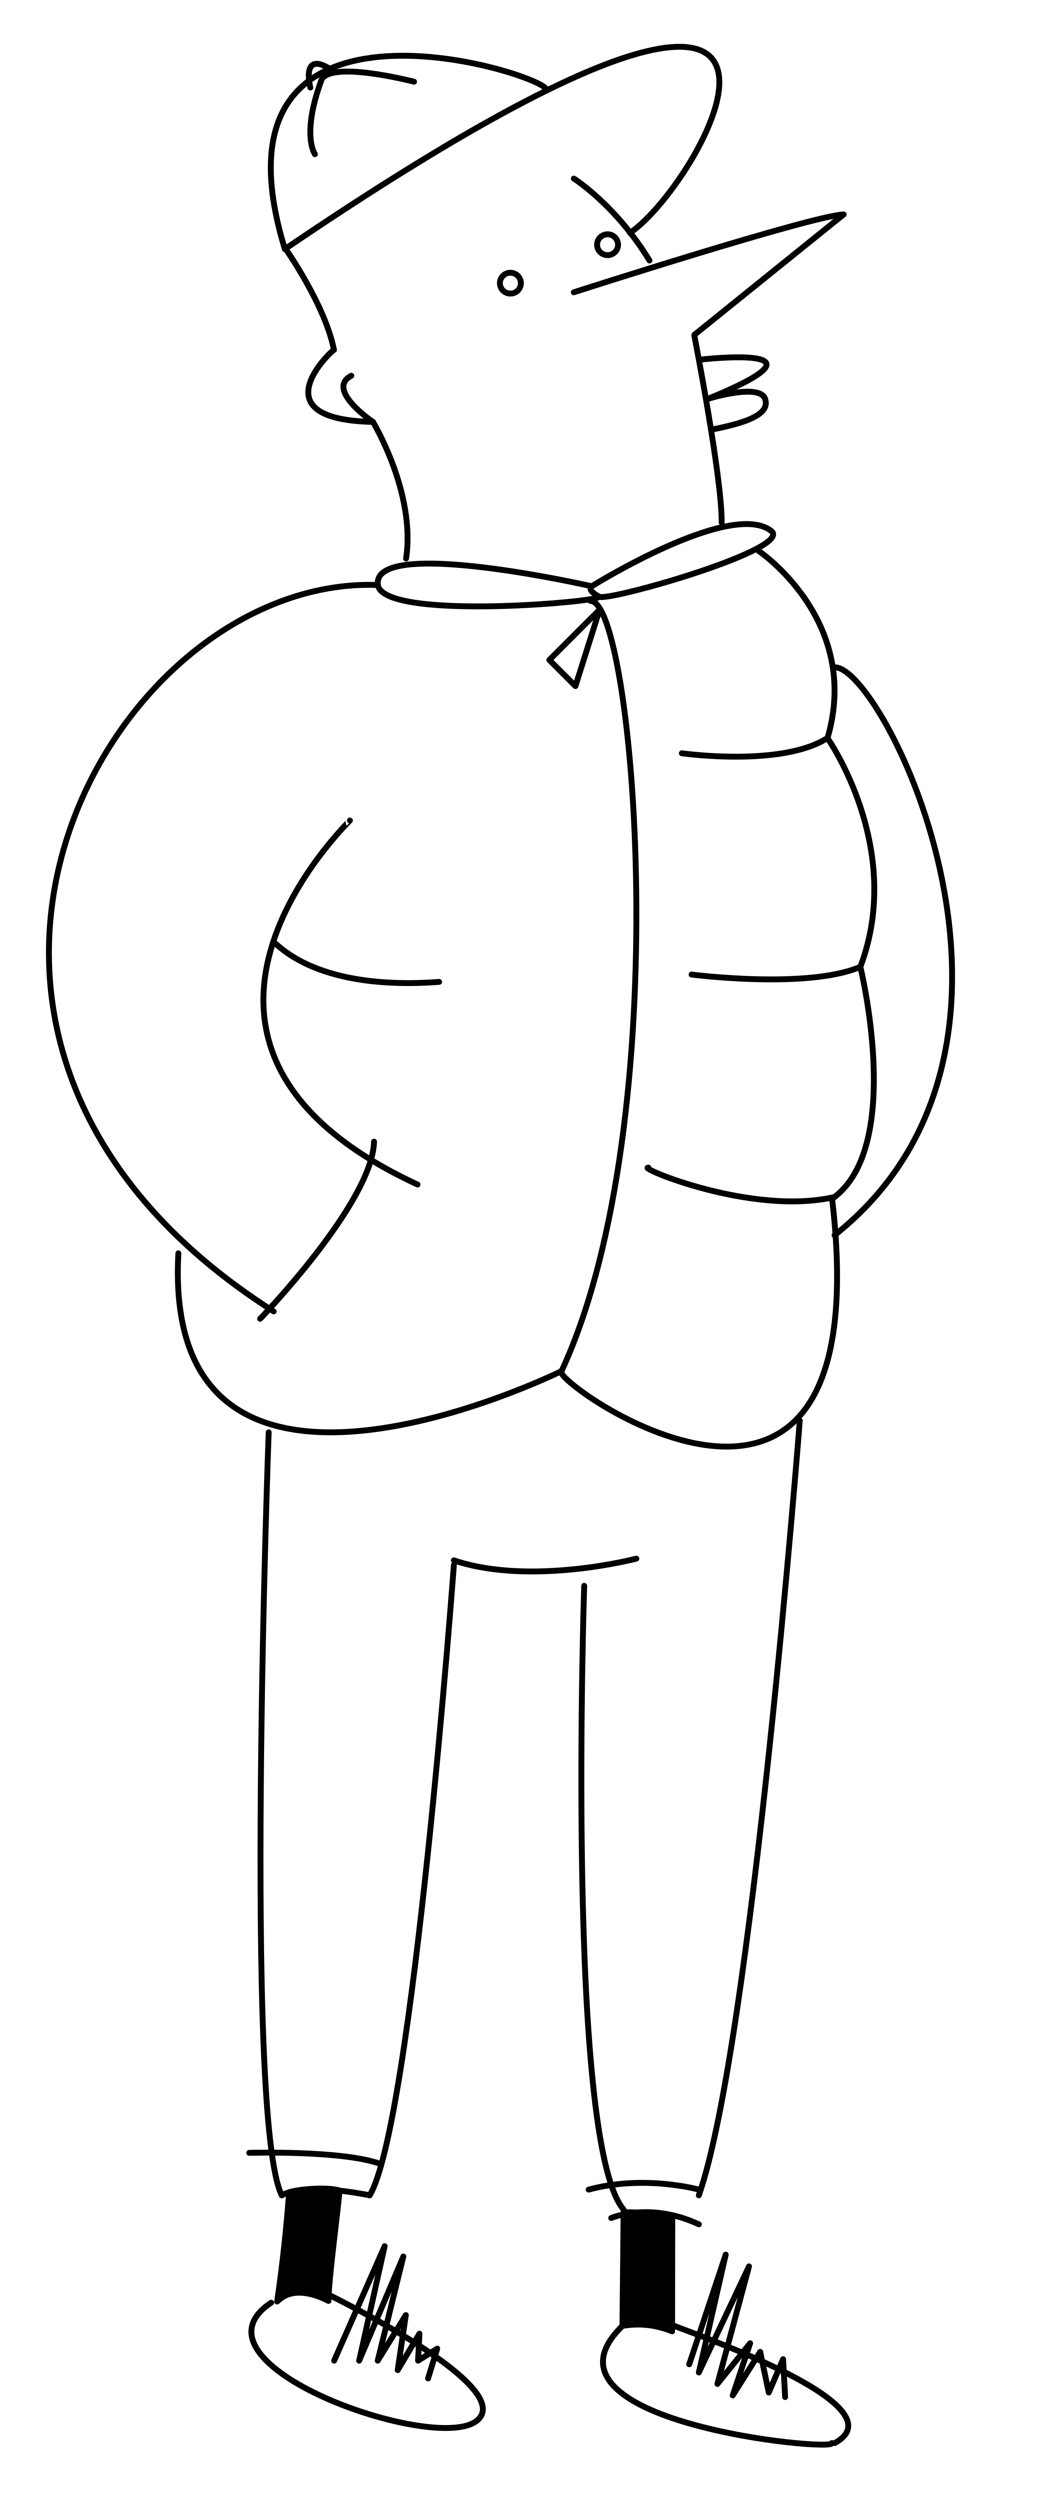 <?xml version="1.0" encoding="UTF-8" standalone="no"?><!DOCTYPE svg PUBLIC "-//W3C//DTD SVG 1.1//EN" "http://www.w3.org/Graphics/SVG/1.1/DTD/svg11.dtd"><svg width="100%" height="100%" viewBox="0 0 180 425" version="1.1" xmlns="http://www.w3.org/2000/svg" xmlns:xlink="http://www.w3.org/1999/xlink" xml:space="preserve" xmlns:serif="http://www.serif.com/" style="fill-rule:evenodd;clip-rule:evenodd;stroke-linecap:round;stroke-linejoin:round;stroke-miterlimit:1.5;"><path d="M117.261,401.944l6.207,-18.647l-4.572,20.035l8.537,-18.034l-5.376,19.984l5.564,-6.916l-2.957,8.868l4.668,-7.407l1.459,6.919l2.44,-5.669l0.347,6.442" style="fill:none;stroke:#000;stroke-width:1px;"/><path d="M141.522,415.333c0.692,1.582 -52.909,-3.583 -35.431,-20.102" style="fill:none;stroke:#000;stroke-width:1px;"/><path d="M114.376,395.231c-1.255,-0.079 39.935,13.318 27.649,20.102" style="fill:none;stroke:#000;stroke-width:1px;"/><path d="M114.376,377.117l-0.028,19.226c-3.762,-1.519 -6.753,-1.195 -8.446,-0.935l0.189,-19.326c3.63,0.032 6.732,0.254 8.285,1.035Z" style="stroke:#000;stroke-width:1px;"/><path d="M103.983,377.08c0,0 6.513,-2.846 14.913,1.072" style="fill:none;stroke:#000;stroke-width:1px;"/><path d="M118.896,372.248c0,0 -9.234,-2.579 -18.744,0" style="fill:none;stroke:#000;stroke-width:1px;"/><path d="M99.393,269.602c0,0 -3.165,94.594 6.698,106.03" style="fill:none;stroke:#000;stroke-width:1px;"/><path d="M136.068,241.514c0,0 -8.238,106.399 -17.172,131.703" style="fill:none;stroke:#000;stroke-width:1px;"/><path d="M56.848,401.327l8.597,-19.467l-4.34,19.467l7.518,-17.705l-4.361,17.705l4.782,-7.749l-1.383,9.357l3.701,-6.196l-0.233,4.588l3.256,-2.047l-1.556,5.067" style="fill:none;stroke:#000;stroke-width:1px;"/><path d="M57.748,372.401c-0.056,1.996 -1.86,15.056 -1.866,18.773c-2.54,-1.323 -6.283,-2.392 -8.728,0.103c0.942,-6.461 1.598,-12.662 2.033,-18.572c2.049,-0.619 6.694,-0.904 8.561,-0.304Z" style="stroke:#000;stroke-width:1px;"/><path d="M47.943,373.217c0,0 3.201,-2.307 14.956,0" style="fill:none;stroke:#000;stroke-width:1px;"/><path d="M42.409,366c0,0 15.144,-0.45 21.853,1.723" style="fill:none;stroke:#000;stroke-width:1px;"/><path d="M45.711,243.506c0,0 -4.307,116.758 2.232,129.711" style="fill:none;stroke:#000;stroke-width:1px;"/><path d="M77.22,266.068c0,0 -7.043,95.1 -14.321,107.149" style="fill:none;stroke:#000;stroke-width:1px;"/><path d="M108.267,264.975c0,0 -17.936,4.713 -31.047,0.297" style="fill:none;stroke:#000;stroke-width:1px;"/><path d="M95.542,233.093c0,0 -68.115,33.647 -65.196,-20.026" style="fill:none;stroke:#000;stroke-width:1px;"/><path d="M64.262,99.451c-45.894,-1.667 -89.891,77.564 -17.698,123.497" style="fill:none;stroke:#000;stroke-width:1px;"/><path d="M102.012,103.646l-8.551,8.551l4.44,4.441l4.111,-12.992Z" style="fill:none;stroke:#000;stroke-width:1px;"/><path d="M46.564,160.152c1.206,0.933 7.731,8.28 28.144,6.777" style="fill:none;stroke:#000;stroke-width:1px;"/><path d="M59.533,139.481c0.079,0.027 -39.853,38.126 11.5,61.895" style="fill:none;stroke:#000;stroke-width:1px;"/><path d="M141.984,113.454c8.174,-0.383 40.594,64.325 0,96.542" style="fill:none;stroke:#000;stroke-width:1px;"/><path d="M110.314,198.509c-2.058,-0.119 17.576,8.229 31.67,4.987" style="fill:none;stroke:#000;stroke-width:1px;"/><path d="M146.373,164.371c0,0 7.409,30.083 -4.389,39.125" style="fill:none;stroke:#000;stroke-width:1px;"/><path d="M140.771,125.469c0,0 13.241,18.742 5.602,38.902" style="fill:none;stroke:#000;stroke-width:1px;"/><path d="M117.659,165.678c0,0 19.717,2.545 28.714,-1.307" style="fill:none;stroke:#000;stroke-width:1px;"/><path d="M116.002,128.06c0,0 16.97,2.41 24.769,-2.591" style="fill:none;stroke:#000;stroke-width:1px;"/><path d="M129.052,93.647c0,0 17.593,11.773 11.739,31.822" style="fill:none;stroke:#000;stroke-width:1px;"/><path d="M95.542,233.093c-2.579,1.209 54.253,42.221 46.063,-28.992" style="fill:none;stroke:#000;stroke-width:1px;"/><path d="M100.463,102.17c7.349,-0.29 15.032,87.884 -4.921,130.923" style="fill:none;stroke:#000;stroke-width:1px;"/><path d="M100.463,99.623c0,0 -36.877,-8.38 -36.192,-0.287c0.525,6.205 37.22,3.047 37.562,2.169" style="fill:none;stroke:#000;stroke-width:1px;"/><path d="M100.917,99.52c0,0 23.419,-14.558 30.284,-9.27c3.919,3.018 -27.305,11.937 -29.227,11.214c-2.599,-1.404 -1.057,-1.944 -1.057,-1.944Z" style="fill:none;stroke:#000;stroke-width:1px;"/><path d="M120.453,67.8c0,0 8.746,-2.72 9.709,0c0.963,2.721 -3.547,4.108 -8.604,5.139" style="fill:none;stroke:#000;stroke-width:1px;"/><path d="M119.204,61.13c0,0 24.376,-2.794 1.249,6.67" style="fill:none;stroke:#000;stroke-width:1px;"/><path d="M118.128,57.053c0,0 4.73,24.168 4.649,31.773" style="fill:none;stroke:#000;stroke-width:1px;"/><path d="M63.45,71.727c0,0 7.324,12.053 5.636,23.23" style="fill:none;stroke:#000;stroke-width:1px;"/><path d="M63.45,71.727c0,0 -8.166,-5.499 -3.679,-7.853" style="fill:none;stroke:#000;stroke-width:1px;"/><path d="M56.815,59.472c-0.164,-0.039 -13.227,11.852 6.635,12.255" style="fill:none;stroke:#000;stroke-width:1px;"/><path d="M48.615,42.347c0,0 6.698,9.485 8.2,17.125" style="fill:none;stroke:#000;stroke-width:1px;"/><path d="M118.168,56.895l25.356,-20.434" style="fill:none;stroke:#000;stroke-width:1px;"/><path d="M97.623,49.691c0,0 40.553,-13.038 45.901,-13.23" style="fill:none;stroke:#000;stroke-width:1px;"/><path d="M107.171,39.589c12.437,-8.245 46.315,-68.501 -58.706,2.758" style="fill:none;stroke:#000;stroke-width:1px;"/><g id="Layer1"></g><path d="M92.978,15.169c-1.732,-3.091 -59.181,-20.674 -44.513,27.178" style="fill:none;stroke:#000;stroke-width:1px;"/><path d="M53.578,26.214c0,0 -2.305,-3.168 1.006,-12.322" style="fill:none;stroke:#000;stroke-width:1px;"/><path d="M70.443,13.892c0,0 -14.999,-3.887 -15.859,0" style="fill:none;stroke:#000;stroke-width:1px;"/><path d="M52.797,14.886c0,0 -1.807,-6.844 4.018,-2.722" style="fill:none;stroke:#000;stroke-width:1px;"/><path d="M97.623,30.356c0,0 7.091,4.441 12.876,13.931" style="fill:none;stroke:#000;stroke-width:1px;"/><path d="M55.421,389.878c0,0 32.766,15.815 25.74,21.629c-7.026,5.814 -50.672,-9.644 -35.03,-20.035" style="fill:none;stroke:#000;stroke-width:1px;"/><ellipse cx="86.834" cy="48.139" rx="1.784" ry="1.773" style="fill:none;stroke:#000;stroke-width:1px;"/><ellipse cx="103.366" cy="41.604" rx="1.784" ry="1.773" style="fill:none;stroke:#000;stroke-width:1px;"/><path d="M44.259,224.199c0,0 19.102,-19.717 19.378,-30.112" style="fill:none;stroke:#000;stroke-width:1px;"/></svg>